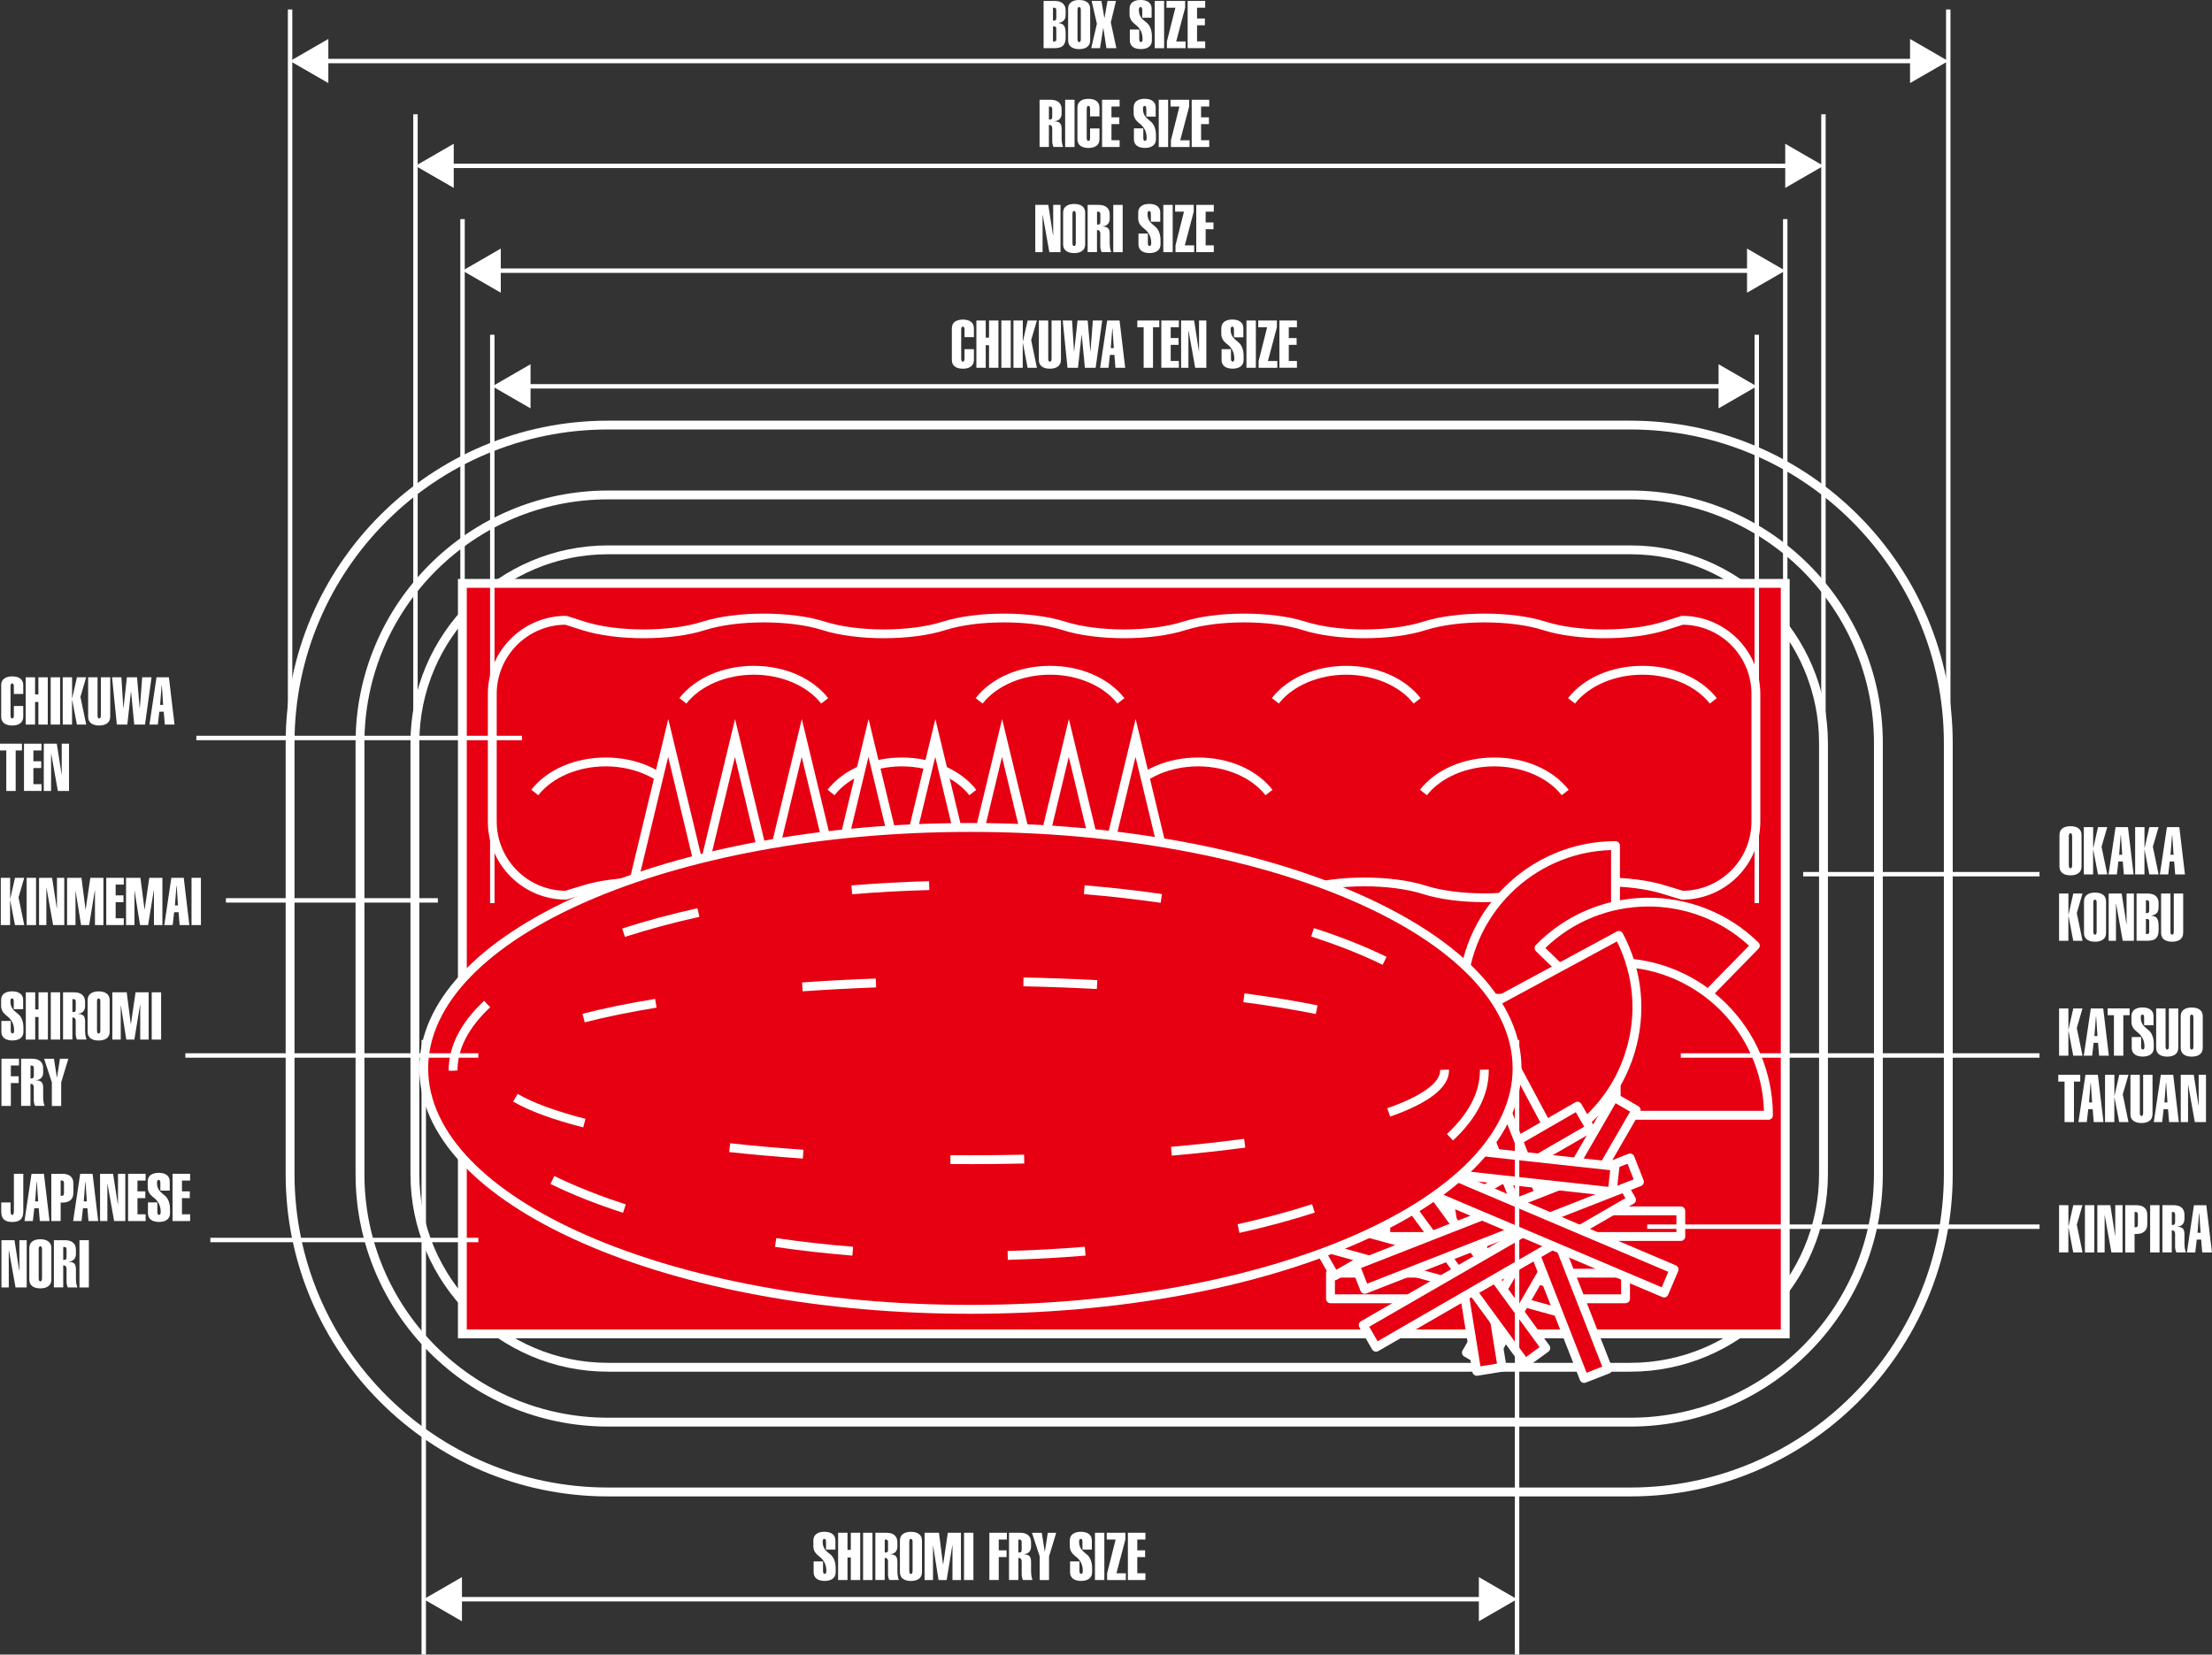 <?xml version="1.0" encoding="UTF-8"?>
<svg xmlns="http://www.w3.org/2000/svg" width="499.61" height="373.81" viewBox="0 0 499.61 373.81">
  <rect x="0" y="0" width="499.61" height="373.81" fill="#333333" stroke="none"/>
  <defs>
    <style>
      .cls-1 {
        fill: #e60012;
      }

      .cls-2 {
        fill: #fff;
      }

      .cls-3 {
        isolation: isolate;
      }

      .cls-4 {
        mix-blend-mode: screen;
      }
    </style>
  </defs>
  <g class="cls-3">
    <g id="_レイヤー_2" data-name="レイヤー 2">
      <g id="_レイヤー_1-2" data-name="レイヤー 1">
        <g class="cls-4">
          <g>
            <path class="cls-2" d="M368.23,309.9h-230.89c-24.61,0-44.63-20.02-44.63-44.63v-97.42c0-24.61,20.02-44.63,44.63-44.63h230.89c24.61,0,44.63,20.02,44.63,44.63v97.42c0,24.61-20.02,44.63-44.63,44.63ZM137.34,125.22c-23.5,0-42.63,19.12-42.63,42.63v97.42c0,23.5,19.12,42.63,42.63,42.63h230.89c23.5,0,42.63-19.12,42.63-42.63v-97.42c0-23.5-19.12-42.63-42.63-42.63h-230.89Z"/>
            <path class="cls-2" d="M368.23,338.08h-230.89c-40.15,0-72.82-32.66-72.82-72.81v-97.42c0-40.15,32.67-72.81,72.82-72.81h230.89c40.15,0,72.82,32.66,72.82,72.81v97.42c0,40.15-32.67,72.81-72.82,72.81ZM137.34,97.03c-39.05,0-70.82,31.77-70.82,70.81v97.42c0,39.05,31.77,70.81,70.82,70.81h230.89c39.05,0,70.82-31.77,70.82-70.81v-97.42c0-39.05-31.77-70.81-70.82-70.81h-230.89Z"/>
            <path class="cls-2" d="M368.23,322.3h-230.89c-31.45,0-57.03-25.58-57.03-57.03v-97.42c0-31.45,25.58-57.03,57.03-57.03h230.89c31.45,0,57.03,25.58,57.03,57.03v97.42c0,31.45-25.58,57.03-57.03,57.03ZM137.34,112.82c-30.34,0-55.03,24.69-55.03,55.03v97.42c0,30.34,24.69,55.03,55.03,55.03h230.89c30.34,0,55.03-24.69,55.03-55.03v-97.42c0-30.34-24.69-55.03-55.03-55.03h-230.89Z"/>
            <g>
              <rect class="cls-1" x="104.43" y="131.8" width="298.79" height="169.56"/>
              <path class="cls-2" d="M404.22,302.36H103.43v-171.56h300.79v171.56ZM105.43,300.36h296.79v-167.56H105.43v167.56Z"/>
            </g>
            <g>
              <path class="cls-1" d="M127.83,202.25c-9.15,0-16.64-7.49-16.64-16.64v-28.83c0-9.15,7.49-16.64,16.64-16.64,1.26.4,2.6.83,3.98,1.27,7.46,2.38,19.67,2.38,27.13,0,7.46-2.38,19.67-2.38,27.13,0,7.46,2.38,19.67,2.38,27.13,0,7.46-2.38,19.67-2.38,27.13,0s19.67,2.38,27.13,0c7.46-2.38,19.67-2.38,27.13,0,7.46,2.38,19.67,2.38,27.13,0,7.46-2.38,19.67-2.38,27.13,0s19.67,2.38,27.13,0c1.39-.44,3.98-1.27,3.98-1.27,9.15,0,16.64,7.49,16.64,16.64v28.83c0,9.15-7.49,16.64-16.64,16.64,0,0-2.6-.77-3.98-1.21-7.46-2.38-19.67-2.38-27.13,0s-19.67,2.38-27.13,0c-7.46-2.38-19.67-2.38-27.13,0-7.46,2.38-19.67,2.38-27.13,0-7.46-2.38-19.67-2.38-27.13,0s-19.67,2.38-27.13,0c-7.46-2.38-19.67-2.38-27.13,0-7.46,2.38-19.67,2.38-27.13,0-7.46-2.38-19.67-2.38-27.13,0-1.39.44-3.98,1.21-3.98,1.21Z"/>
              <path class="cls-2" d="M281.02,203.82c-5.02,0-10.04-.61-13.87-1.83-7.31-2.33-19.21-2.33-26.52,0-7.65,2.44-20.09,2.44-27.74,0-7.31-2.33-19.21-2.33-26.52,0-7.65,2.44-20.09,2.44-27.74,0-7.31-2.33-19.21-2.33-26.52,0-1.39.44-4,1.22-4,1.22-.09.03-.19.04-.28.04-9.72,0-17.64-7.91-17.64-17.64v-28.83c0-9.73,7.91-17.64,17.64-17.64.1,0,.21.02.3.05l3.98,1.27c7.31,2.33,19.21,2.33,26.52,0,7.65-2.44,20.09-2.44,27.74,0,7.31,2.33,19.21,2.33,26.52,0,7.65-2.44,20.09-2.44,27.74,0,7.31,2.33,19.21,2.33,26.52,0,7.65-2.44,20.09-2.44,27.74,0,7.31,2.33,19.21,2.33,26.52,0,7.65-2.44,20.09-2.44,27.74,0,7.31,2.33,19.21,2.33,26.52,0l3.98-1.27c.1-.03.2-.05.3-.05,9.72,0,17.64,7.91,17.64,17.64v28.83c0,9.72-7.91,17.64-17.64,17.64-.1,0-.19-.01-.28-.04,0,0-2.61-.77-4-1.22-7.31-2.33-19.21-2.33-26.52,0-7.65,2.44-20.09,2.44-27.74,0-7.31-2.33-19.21-2.33-26.52,0-3.82,1.22-8.85,1.83-13.87,1.83ZM253.89,198.26c5.02,0,10.04.61,13.87,1.83,7.31,2.33,19.21,2.33,26.52,0,7.65-2.44,20.09-2.44,27.74,0,7.31,2.33,19.21,2.33,26.52,0,7.65-2.44,20.09-2.44,27.74,0,1.19.38,3.27,1,3.82,1.16,8.56-.08,15.49-7.06,15.49-15.64v-28.83c0-8.57-6.93-15.55-15.48-15.64l-3.83,1.22c-7.65,2.44-20.09,2.44-27.74,0-7.31-2.33-19.21-2.33-26.52,0-7.65,2.44-20.09,2.44-27.74,0-7.31-2.33-19.21-2.33-26.52,0-7.64,2.44-20.09,2.44-27.74,0-7.31-2.33-19.21-2.33-26.52,0-7.65,2.44-20.09,2.44-27.74,0-7.31-2.33-19.21-2.33-26.52,0-7.64,2.44-20.09,2.44-27.74,0l-3.83-1.22c-8.55.08-15.48,7.06-15.48,15.64v28.83c0,8.57,6.94,15.56,15.49,15.64.56-.17,2.64-.79,3.82-1.16,7.65-2.44,20.09-2.44,27.74,0,7.31,2.33,19.21,2.33,26.52,0,7.65-2.44,20.09-2.44,27.74,0,7.31,2.33,19.21,2.33,26.52,0,3.82-1.22,8.85-1.83,13.87-1.83Z"/>
            </g>
            <path class="cls-2" d="M185.48,158.96c-3.15-4.03-8.98-6.53-15.23-6.53s-12.07,2.5-15.22,6.52l-1.58-1.23c3.57-4.56,9.85-7.29,16.8-7.29s13.24,2.73,16.8,7.3l-1.58,1.23Z"/>
            <path class="cls-2" d="M252.39,158.96c-3.15-4.03-8.98-6.53-15.23-6.53s-12.08,2.5-15.22,6.52l-1.58-1.23c3.57-4.56,9.85-7.29,16.8-7.29s13.24,2.73,16.8,7.3l-1.58,1.23Z"/>
            <path class="cls-2" d="M319.29,158.96c-3.15-4.03-8.98-6.53-15.23-6.53s-12.08,2.5-15.22,6.52l-1.58-1.23c3.57-4.56,9.85-7.29,16.8-7.29s13.23,2.73,16.8,7.3l-1.58,1.23Z"/>
            <path class="cls-2" d="M386.19,158.96c-3.15-4.03-8.98-6.53-15.23-6.53s-12.08,2.5-15.22,6.52l-1.58-1.23c3.57-4.56,9.85-7.29,16.8-7.29s13.29,2.8,16.8,7.3l-1.58,1.23Z"/>
            <path class="cls-2" d="M152.03,179.67c-3.15-4.03-8.98-6.53-15.23-6.53s-12.08,2.5-15.22,6.52l-1.58-1.23c3.57-4.56,9.85-7.29,16.8-7.29s13.23,2.73,16.8,7.3l-1.58,1.23Z"/>
            <path class="cls-2" d="M218.94,179.67c-3.15-4.03-8.98-6.53-15.23-6.53s-12.08,2.5-15.22,6.52l-1.58-1.23c3.57-4.56,9.85-7.29,16.8-7.29s13.29,2.8,16.8,7.3l-1.58,1.23Z"/>
            <path class="cls-2" d="M285.84,179.67c-3.15-4.03-8.98-6.53-15.23-6.53s-12.08,2.5-15.22,6.52l-1.58-1.23c3.57-4.56,9.85-7.29,16.8-7.29s13.24,2.73,16.8,7.3l-1.58,1.23Z"/>
            <path class="cls-2" d="M352.74,179.67c-3.15-4.03-8.98-6.53-15.23-6.53s-12.07,2.5-15.22,6.52l-1.58-1.23c3.57-4.56,9.85-7.29,16.8-7.29s13.24,2.73,16.8,7.3l-1.58,1.23Z"/>
            <g>
              <polygon class="cls-1" points="264.01 198.06 256.48 166.73 248.94 198.06 241.4 166.73 233.86 198.06 226.32 166.73 218.79 198.06 211.25 166.73 203.71 198.06 196.17 166.73 188.63 198.06 181.1 166.73 173.56 198.06 166.02 166.73 158.48 198.06 150.94 166.73 143.41 198.06 143.41 215.87 264.01 215.87 264.01 198.06"/>
              <path class="cls-2" d="M265.01,216.87h-122.61l.03-19.04,8.51-35.38,7.54,31.33,7.54-31.33,7.54,31.33,7.54-31.33,7.54,31.33,7.54-31.33,7.54,31.33,7.54-31.33,7.54,31.33,7.54-31.33,7.54,31.33,7.54-31.33,7.54,31.33,7.54-31.33,8.54,35.61v18.81ZM144.41,214.87h118.61v-16.69l-6.54-27.18-7.54,31.33-7.54-31.33-7.54,31.33-7.54-31.33-7.54,31.33-7.54-31.33-7.54,31.33-7.54-31.33-7.54,31.33-7.54-31.33-7.54,31.33-7.54-31.33-7.54,31.33-7.54-31.33-6.54,27.18v16.69Z"/>
            </g>
            <g>
              <g>
                <path class="cls-1" d="M330.34,225.58c0-19.08,15.47-34.54,34.54-34.54v34.36l-34.54.18Z"/>
                <path class="cls-2" d="M330.34,226.58c-.26,0-.52-.1-.71-.29-.19-.19-.29-.44-.29-.71,0-19.6,15.95-35.54,35.54-35.54.55,0,1,.45,1,1v34.36c0,.55-.44,1-1,1l-34.54.18h0ZM363.88,192.05c-17.7.52-32.01,14.82-32.53,32.52l32.53-.17v-32.35Z"/>
              </g>
              <g>
                <path class="cls-1" d="M347.61,214.17c13.34-13.64,35.21-13.88,48.85-.54l-24.02,24.57-24.83-24.02Z"/>
                <path class="cls-2" d="M372.44,239.2c-.25,0-.5-.09-.7-.28l-24.83-24.02c-.19-.19-.3-.44-.3-.7s.1-.52.29-.71c13.7-14.01,36.25-14.26,50.27-.56.19.19.3.44.3.7,0,.27-.1.52-.29.71l-24.02,24.57c-.2.2-.46.3-.71.3ZM349.04,214.17l23.38,22.62,22.62-23.13c-13.02-12-33.25-11.78-46,.51Z"/>
              </g>
              <g>
                <path class="cls-1" d="M364.88,217.42c19.08,0,34.54,15.47,34.54,34.54h-34.36s-.18-34.54-.18-34.54Z"/>
                <path class="cls-2" d="M399.43,252.97h-34.36c-.55,0-1-.44-1-.99l-.18-34.54c0-.27.1-.52.29-.71.19-.19.44-.29.71-.29,19.6,0,35.54,15.95,35.54,35.54,0,.55-.45,1-1,1ZM366.06,250.97h32.35c-.52-17.7-14.82-32.01-32.52-32.53l.17,32.53Z"/>
              </g>
              <g>
                <path class="cls-1" d="M365.64,211.32c8.98,16.83,2.62,37.76-14.21,46.74l-16.18-30.31,30.39-16.43Z"/>
                <path class="cls-2" d="M351.43,259.07c-.1,0-.2-.01-.29-.04-.25-.08-.47-.25-.59-.49l-16.18-30.31c-.26-.49-.08-1.09.41-1.35l30.39-16.43c.23-.13.51-.15.76-.08.25.08.47.25.59.49,4.47,8.38,5.41,17.99,2.65,27.08-2.76,9.08-8.89,16.55-17.27,21.02-.15.08-.31.12-.47.12ZM336.6,228.16l15.23,28.54c7.46-4.26,12.92-11.1,15.42-19.35,2.51-8.25,1.78-16.97-2.04-24.66l-28.62,15.47Z"/>
              </g>
            </g>
            <g>
              <g>
                <rect class="cls-1" x="300.51" y="287.64" width="66.64" height="5.79"/>
                <path class="cls-2" d="M367.15,294.43h-66.64c-.55,0-1-.45-1-1v-5.79c0-.55.45-1,1-1h66.64c.55,0,1,.45,1,1v5.79c0,.55-.45,1-1,1ZM301.51,292.43h64.64v-3.79h-64.64v3.79Z"/>
              </g>
              <g>
                <rect class="cls-1" x="295.56" y="266.18" width="66.64" height="5.79" transform="translate(-90.48 200.49) rotate(-30)"/>
                <path class="cls-2" d="M301.47,289.24c-.35,0-.68-.18-.87-.5l-2.89-5.01c-.13-.23-.17-.5-.1-.76s.24-.47.47-.61l57.71-33.32c.48-.28,1.09-.11,1.37.37l2.89,5.01c.13.23.17.5.1.76s-.24.47-.47.61l-57.71,33.32c-.16.09-.33.13-.5.13ZM299.94,283.59l1.89,3.28,55.98-32.32-1.89-3.28-55.98,32.32Z"/>
              </g>
              <g>
                <rect class="cls-1" x="313" y="273.57" width="66.64" height="5.79"/>
                <path class="cls-2" d="M379.63,280.36h-66.64c-.55,0-1-.45-1-1v-5.79c0-.55.45-1,1-1h66.64c.55,0,1,.45,1,1v5.79c0,.55-.45,1-1,1ZM314,278.36h64.64v-3.79h-64.64v3.79Z"/>
              </g>
              <g>
                <rect class="cls-1" x="288.84" y="282.32" width="66.64" height="5.79" transform="translate(87.39 -75.36) rotate(15.41)"/>
                <path class="cls-2" d="M353.51,297.86c-.09,0-.18-.01-.27-.04l-64.24-17.71c-.26-.07-.47-.24-.6-.47-.13-.23-.17-.5-.09-.76l1.54-5.58c.15-.53.7-.84,1.23-.7l64.24,17.71c.26.07.47.24.6.47.13.23.17.5.09.76l-1.54,5.58c-.12.44-.52.73-.96.73ZM290.49,278.45l62.31,17.18,1.01-3.65-62.31-17.18-1.01,3.65Z"/>
              </g>
              <g>
                <rect class="cls-1" x="317.06" y="275.29" width="66.64" height="5.79" transform="translate(-65.73 442.53) rotate(-60)"/>
                <path class="cls-2" d="M336.22,309.49c-.17,0-.35-.05-.5-.13l-5.01-2.89c-.48-.28-.64-.89-.37-1.37l33.32-57.71c.28-.48.89-.64,1.37-.37l5.01,2.89c.23.13.4.35.47.61.07.26.03.53-.1.76l-33.32,57.71c-.13.23-.35.4-.61.47-.08.02-.17.03-.26.03ZM332.58,305.23l3.28,1.89,32.32-55.98-3.28-1.89-32.32,55.98Z"/>
              </g>
              <g>
                <rect class="cls-1" x="315.03" y="276.47" width="66.64" height="5.79" transform="translate(215.17 705.56) rotate(-111.38)"/>
                <path class="cls-2" d="M357.79,312.44c-.14,0-.27-.03-.4-.08-.24-.11-.43-.3-.53-.55l-24.29-62.05c-.2-.51.05-1.09.57-1.3l5.39-2.11c.25-.1.52-.09.76.01.24.11.43.3.53.55l24.29,62.05c.2.51-.05,1.09-.57,1.3l-5.39,2.11c-.12.05-.24.07-.36.07ZM334.8,249.95l23.56,60.19,3.53-1.38-23.56-60.19-3.53,1.38Z"/>
              </g>
              <g>
                <rect class="cls-1" x="297.8" y="273.57" width="66.64" height="5.79" transform="translate(110.72 647.27) rotate(-99.13)"/>
                <path class="cls-2" d="M333.55,310.82c-.48,0-.91-.35-.99-.84l-10.58-65.79c-.09-.55.28-1.06.83-1.15l5.71-.92c.27-.04.53.02.75.18s.36.39.4.65l10.58,65.79c.09.55-.28,1.06-.83,1.15l-5.71.92c-.05,0-.11.01-.16.01ZM324.12,244.86l10.26,63.82,3.74-.6-10.26-63.82-3.74.6Z"/>
              </g>
              <g>
                <rect class="cls-1" x="293.84" y="276.47" width="66.64" height="5.79" transform="translate(294.53 708.32) rotate(-126.14)"/>
                <path class="cls-2" d="M344.47,308.97c-.05,0-.1,0-.15-.01-.26-.04-.5-.18-.65-.4l-39.3-53.81c-.33-.45-.23-1.07.22-1.4l4.67-3.41c.21-.16.48-.22.74-.18.26.04.5.18.65.4l39.3,53.81c.33.45.23,1.07-.22,1.4l-4.67,3.41c-.17.13-.38.19-.59.19ZM306.56,254.38l38.12,52.2,3.06-2.23-38.12-52.2-3.06,2.23Z"/>
              </g>
              <g>
                <rect class="cls-1" x="304.88" y="282.32" width="66.64" height="5.79" transform="translate(-97.3 207.31) rotate(-30)"/>
                <path class="cls-2" d="M310.79,305.38c-.35,0-.68-.18-.87-.5l-2.89-5.01c-.13-.23-.17-.5-.1-.76s.24-.47.47-.61l57.71-33.32c.48-.28,1.09-.11,1.37.37l2.89,5.01c.13.23.17.5.1.76s-.24.47-.47.61l-57.71,33.32c-.16.09-.33.13-.5.13ZM309.26,299.74l1.89,3.28,55.98-32.32-1.89-3.28-55.98,32.32Z"/>
              </g>
              <g>
                <rect class="cls-1" x="304.88" y="273.57" width="66.64" height="5.79" transform="translate(-77.5 142.29) rotate(-21.38)"/>
                <path class="cls-2" d="M308.23,292.3c-.4,0-.78-.24-.93-.64l-2.11-5.39c-.1-.25-.09-.52.02-.77.11-.24.3-.43.55-.53l62.05-24.29c.51-.2,1.09.05,1.3.57l2.11,5.39c.1.25.09.52-.02.77-.11.24-.3.43-.55.53l-62.05,24.29c-.12.05-.24.07-.36.07ZM307.41,286.48l1.38,3.53,60.19-23.56-1.38-3.53-60.19,23.56Z"/>
              </g>
              <g>
                <rect class="cls-1" x="298.04" y="259.85" width="66.64" height="5.79" transform="translate(30.55 -34.48) rotate(6.24)"/>
                <path class="cls-2" d="M364.16,270.25s-.07,0-.11,0l-66.24-7.25c-.55-.06-.95-.55-.89-1.1l.63-5.75c.03-.26.16-.51.37-.67.21-.17.47-.24.73-.21l66.24,7.25c.26.03.51.16.67.37s.24.47.21.73l-.63,5.75c-.06.51-.49.89-.99.89ZM299.02,261.11l64.25,7.03.41-3.76-64.25-7.03-.41,3.76Z"/>
              </g>
              <g>
                <rect class="cls-1" x="313" y="273.57" width="66.64" height="5.79" transform="translate(135.37 -113.24) rotate(22.97)"/>
                <path class="cls-2" d="M375.86,293.13c-.13,0-.26-.03-.39-.08l-61.35-26.01c-.24-.1-.44-.3-.54-.55s-.1-.52,0-.77l2.26-5.33c.22-.51.8-.74,1.31-.53l61.35,26.01c.24.1.44.3.54.55s.1.52,0,.77l-2.26,5.33c-.16.38-.53.61-.92.61ZM315.82,265.6l59.51,25.23,1.48-3.49-59.51-25.23-1.48,3.49Z"/>
              </g>
            </g>
            <g>
              <ellipse class="cls-1" cx="219.18" cy="241.38" rx="123.47" ry="54.43"/>
              <path class="cls-2" d="M219.18,296.82c-33.12,0-64.27-5.69-87.71-16.03-23.71-10.45-36.76-24.45-36.76-39.41s13.06-28.96,36.76-39.41c23.45-10.34,54.6-16.03,87.71-16.03s64.27,5.69,87.71,16.03c23.71,10.45,36.76,24.45,36.76,39.41s-13.06,28.96-36.76,39.41c-23.45,10.34-54.59,16.03-87.71,16.03ZM219.18,187.95c-67.53,0-122.47,23.97-122.47,53.43s54.94,53.43,122.47,53.43,122.47-23.97,122.47-53.43-54.94-53.43-122.47-53.43Z"/>
            </g>
            <path class="cls-2" d="M227.63,284.63l-.05-2c5.86-.16,11.73-.48,17.44-.95l.17,1.99c-5.74.48-11.65.8-17.55.96ZM192.51,283.68c-5.94-.49-11.82-1.16-17.47-1.98l.29-1.98c5.61.82,11.45,1.48,17.35,1.96l-.16,1.99ZM279.95,278.54l-.43-1.95c5.96-1.32,11.62-2.84,16.82-4.53l.62,1.9c-5.27,1.7-10.99,3.24-17.01,4.58ZM140.73,274c-6.07-1.96-11.58-4.15-16.4-6.52l.88-1.79c4.73,2.32,10.16,4.48,16.13,6.41l-.62,1.9ZM328.17,257.66l-1.36-1.46c4.94-4.61,7.45-9.44,7.45-14.34v-.18s2-.03,2-.03v.21c0,5.49-2.72,10.8-8.08,15.81ZM101.91,241.92l-.58-.04c0-5.49,2.7-10.79,8.01-15.77l1.37,1.46c-4.9,4.59-7.38,9.39-7.38,14.28l-1.42.07ZM312.29,217.98c-4.73-2.32-10.17-4.47-16.14-6.4l.61-1.9c6.07,1.95,11.59,4.14,16.41,6.5l-.88,1.8ZM141.15,211.68l-.62-1.9c5.26-1.71,10.99-3.25,17-4.59l.43,1.95c-5.96,1.32-11.62,2.85-16.82,4.53ZM262.16,203.97c-5.61-.81-11.45-1.47-17.35-1.96l.16-1.99c5.94.49,11.82,1.15,17.47,1.97l-.29,1.98ZM192.47,202.03l-.17-1.99c5.74-.48,11.65-.8,17.55-.96l.05,2c-5.87.16-11.73.48-17.44.96Z"/>
            <path class="cls-2" d="M218.79,263c-1.38,0-2.76,0-4.13-.01v-2c5.53.04,11.16,0,16.64-.12l.04,2c-4.13.09-8.36.14-12.55.14ZM181.33,261.75c-5.74-.4-11.33-.89-16.63-1.47l.22-1.99c5.27.58,10.84,1.07,16.55,1.47l-.14,2ZM264.67,261.09l-.18-1.99c5.76-.51,11.32-1.12,16.51-1.81l.27,1.98c-5.22.7-10.81,1.31-16.6,1.82ZM131.74,254.71c-6.92-1.77-12.25-3.74-15.84-5.84l1.01-1.73c3.43,2.01,8.59,3.9,15.32,5.63l-.5,1.94ZM313.99,252.28l-.66-1.89c7.71-2.7,11.95-5.74,11.95-8.54v-.12s2-.08,2-.08v.19c0,3.82-4.47,7.33-13.28,10.43ZM132.07,230.98l-.5-1.94c4.77-1.23,10.29-2.36,16.4-3.36l.32,1.97c-6.05.99-11.51,2.11-16.22,3.32ZM297.19,229.09c-4.95-.99-10.45-1.9-16.37-2.68l.26-1.98c5.96.79,11.51,1.7,16.5,2.71l-.39,1.96ZM181.29,223.96l-.14-2c5.4-.38,11.01-.68,16.66-.88l.07,2c-5.63.21-11.22.51-16.6.88ZM247.74,223.44c-5.41-.28-11-.49-16.61-.61l.04-2c5.63.12,11.24.33,16.67.61l-.11,2Z"/>
          </g>
          <g>
            <rect class="cls-2" x="65.02" y="2.14" width="1" height="169.08"/>
            <rect class="cls-2" x="439.54" y="2.14" width="1" height="169.08"/>
            <g>
              <rect class="cls-2" x="72.7" y="13.29" width="360.17" height="1"/>
              <polygon class="cls-2" points="74.16 18.77 65.52 13.79 74.16 8.8 74.16 18.77"/>
              <polygon class="cls-2" points="431.41 18.77 440.04 13.79 431.41 8.8 431.41 18.77"/>
            </g>
            <rect class="cls-2" x="93.34" y="25.82" width="1" height="201.09"/>
            <rect class="cls-2" x="411.35" y="25.82" width="1" height="201.09"/>
            <g>
              <rect class="cls-2" x="101.02" y="36.97" width="303.66" height="1"/>
              <polygon class="cls-2" points="102.48 42.45 93.84 37.47 102.48 32.48 102.48 42.45"/>
              <polygon class="cls-2" points="403.22 42.45 411.85 37.47 403.22 32.48 403.22 42.45"/>
            </g>
            <rect class="cls-2" x="103.97" y="49.5" width="1" height="162.08"/>
            <rect class="cls-2" x="402.72" y="49.5" width="1" height="196.93"/>
            <g>
              <rect class="cls-2" x="111.65" y="60.65" width="284.39" height="1"/>
              <polygon class="cls-2" points="113.11 66.13 104.47 61.15 113.11 56.16 113.11 66.13"/>
              <polygon class="cls-2" points="394.59 66.13 403.22 61.15 394.59 56.16 394.59 66.13"/>
            </g>
            <rect class="cls-2" x="95.21" y="234.96" width="1" height="138.86"/>
            <rect class="cls-2" x="342.15" y="234.96" width="1" height="138.86"/>
            <g>
              <rect class="cls-2" x="102.88" y="360.8" width="232.6" height="1"/>
              <polygon class="cls-2" points="104.34 366.29 95.7 361.3 104.34 356.31 104.34 366.29"/>
              <polygon class="cls-2" points="334.02 366.29 342.65 361.3 334.02 356.31 334.02 366.29"/>
            </g>
            <g>
              <path class="cls-2" d="M235.71.21h2.49c1.46,0,2.49.65,2.49,2.16v.81c0,1.14-.33,1.75-1.59,2.01v.04c1.14.1,1.59.66,1.59,2.32v.93c0,1.75-.79,2.4-2.49,2.4h-2.49V.21ZM238.58,2.42c0-.5-.13-.68-.49-.68h-.26v2.91h.26c.36,0,.49-.18.49-.68v-1.56ZM237.83,9.36h.26c.36,0,.49-.1.49-.51v-2.37c0-.4-.13-.51-.49-.51h-.26v3.39Z"/>
              <path class="cls-2" d="M241.25,1.95c0-1.33,1.05-1.95,2.49-1.95s2.49.61,2.49,1.95v7.2c0,1.33-1.05,1.95-2.49,1.95s-2.49-.61-2.49-1.95V1.95ZM244.12,2.29c0-.46-.12-.7-.38-.7s-.37.24-.37.7v6.51c0,.47.12.71.37.71s.38-.24.38-.71V2.29Z"/>
              <path class="cls-2" d="M248.77.21l.67,3.85h.03l.67-3.85h1.92l-1.17,4.86,1.26,5.82h-2.25l-.69-4.56h-.03l-.73,4.56h-1.98l1.28-5.52-1.19-5.16h2.21Z"/>
              <path class="cls-2" d="M257.99,4.02v-1.73c0-.46-.12-.7-.38-.7s-.38.24-.38.7c.01,1.71,1.11,2.23,1.92,2.98.55.53,1.02,1.5,1.02,2.94v.93c0,1.33-1.05,1.95-2.49,1.95s-2.49-.61-2.49-1.95v-2.46h2.12v2.11c0,.47.12.71.38.71s.38-.24.38-.71c-.02-1.98-1.1-2.85-1.92-3.48-.56-.48-1.02-1.14-1.02-2.04v-1.33c0-1.33,1.05-1.95,2.49-1.95s2.49.61,2.49,1.95v2.07h-2.11Z"/>
              <path class="cls-2" d="M260.81,10.89V.21h2.12v10.68h-2.12Z"/>
              <path class="cls-2" d="M267.77,10.89h-4.21v-1.53l1.92-7.62h-2.01V.21h4.21v1.53l-2.02,7.62h2.12v1.53Z"/>
              <path class="cls-2" d="M268.25,10.89V.21h3.96v1.53h-1.84v2.44h1.77v1.53h-1.77v3.64h1.84v1.53h-3.96Z"/>
            </g>
            <g>
              <path class="cls-2" d="M234.8,33.22v-10.68h2.49c1.46,0,2.49.65,2.49,2.16v.94c0,.92-.48,1.68-1.63,1.74v.03c1.3.07,1.63.54,1.63,1.8v2.11c0,.58.09,1.06.15,1.33.04.14.15.49.17.55h-2.15c-.19-.38-.29-.84-.29-1.38v-2.43c0-.55.02-.76-.22-1-.1-.12-.29-.18-.53-.18v4.99h-2.11ZM236.91,27h.26c.36,0,.49-.18.49-.67v-1.57c0-.5-.13-.68-.49-.68h-.26v2.92Z"/>
              <path class="cls-2" d="M240.58,33.22v-10.68h2.12v10.68h-2.12Z"/>
              <path class="cls-2" d="M248.33,29.02v2.46c0,1.33-1.05,1.95-2.49,1.95s-2.49-.61-2.49-1.95v-7.2c0-1.33,1.05-1.95,2.49-1.95s2.49.61,2.49,1.95v2.02h-2.12v-1.68c0-.46-.12-.7-.38-.7s-.38.24-.38.7v6.51c0,.47.12.71.38.71s.38-.24.38-.71v-2.11h2.12Z"/>
              <path class="cls-2" d="M248.92,33.22v-10.68h3.96v1.53h-1.84v2.44h1.77v1.53h-1.77v3.64h1.84v1.53h-3.96Z"/>
              <path class="cls-2" d="M258.91,26.35v-1.73c0-.46-.12-.7-.38-.7s-.38.24-.38.7c.01,1.71,1.11,2.23,1.92,2.98.55.53,1.02,1.5,1.02,2.94v.93c0,1.33-1.05,1.95-2.49,1.95s-2.49-.61-2.49-1.95v-2.46h2.12v2.11c0,.47.12.71.38.71s.38-.24.38-.71c-.02-1.98-1.1-2.85-1.92-3.48-.56-.48-1.02-1.14-1.02-2.04v-1.33c0-1.33,1.05-1.95,2.49-1.95s2.49.61,2.49,1.95v2.07h-2.11Z"/>
              <path class="cls-2" d="M261.72,33.22v-10.68h2.12v10.68h-2.12Z"/>
              <path class="cls-2" d="M268.68,33.22h-4.21v-1.53l1.92-7.62h-2.01v-1.53h4.21v1.53l-2.02,7.62h2.12v1.53Z"/>
              <path class="cls-2" d="M269.16,33.22v-10.68h3.96v1.53h-1.84v2.44h1.77v1.53h-1.77v3.64h1.84v1.53h-3.96Z"/>
            </g>
            <g>
              <path class="cls-2" d="M233.83,56.97v-10.68h2.94l1.08,6.93h.03v-6.93h1.65v10.68h-2.52l-1.5-8.4-.03.03v8.37h-1.65Z"/>
              <path class="cls-2" d="M240.12,48.03c0-1.33,1.05-1.95,2.49-1.95s2.49.61,2.49,1.95v7.2c0,1.33-1.05,1.95-2.49,1.95s-2.49-.61-2.49-1.95v-7.2ZM242.98,48.37c0-.46-.12-.7-.38-.7s-.37.24-.37.7v6.51c0,.47.12.71.37.71s.38-.24.38-.71v-6.51Z"/>
              <path class="cls-2" d="M245.66,56.97v-10.68h2.49c1.46,0,2.49.65,2.49,2.16v.94c0,.92-.48,1.68-1.63,1.74v.03c1.3.07,1.63.54,1.63,1.8v2.11c0,.58.09,1.06.15,1.33.04.14.15.49.17.55h-2.15c-.19-.38-.29-.84-.29-1.38v-2.43c0-.55.02-.76-.22-1-.1-.12-.29-.18-.53-.18v4.99h-2.11ZM247.78,50.74h.26c.36,0,.49-.18.49-.67v-1.57c0-.5-.13-.68-.49-.68h-.26v2.92Z"/>
              <path class="cls-2" d="M251.45,56.97v-10.68h2.12v10.68h-2.12Z"/>
              <path class="cls-2" d="M259.94,50.1v-1.73c0-.46-.12-.7-.38-.7s-.38.24-.38.7c.01,1.71,1.11,2.23,1.92,2.98.55.53,1.02,1.5,1.02,2.94v.93c0,1.33-1.05,1.95-2.49,1.95s-2.49-.61-2.49-1.95v-2.46h2.12v2.11c0,.47.12.71.38.71s.38-.24.38-.71c-.02-1.98-1.1-2.85-1.92-3.48-.56-.48-1.02-1.14-1.02-2.04v-1.33c0-1.33,1.05-1.95,2.49-1.95s2.49.61,2.49,1.95v2.07h-2.11Z"/>
              <path class="cls-2" d="M262.75,56.97v-10.68h2.12v10.68h-2.12Z"/>
              <path class="cls-2" d="M269.71,56.97h-4.21v-1.53l1.92-7.62h-2.01v-1.53h4.21v1.53l-2.02,7.62h2.12v1.53Z"/>
              <path class="cls-2" d="M270.19,56.97v-10.68h3.96v1.53h-1.84v2.44h1.77v1.53h-1.77v3.64h1.84v1.53h-3.96Z"/>
            </g>
            <rect class="cls-2" x="110.69" y="75.63" width="1" height="128.41"/>
            <g>
              <rect class="cls-2" x="118.37" y="86.78" width="271.25" height="1"/>
              <polygon class="cls-2" points="119.83 92.26 111.19 87.28 119.83 82.29 119.83 92.26"/>
              <polygon class="cls-2" points="388.16 92.26 396.79 87.28 388.16 82.29 388.16 92.26"/>
            </g>
            <g>
              <path class="cls-2" d="M219.97,78.89v2.46c0,1.33-1.05,1.95-2.49,1.95s-2.49-.61-2.49-1.95v-7.2c0-1.33,1.05-1.95,2.49-1.95s2.49.61,2.49,1.95v2.02h-2.12v-1.68c0-.46-.12-.7-.38-.7s-.37.24-.37.7v6.51c0,.47.12.71.37.71s.38-.24.38-.71v-2.11h2.12Z"/>
              <path class="cls-2" d="M220.53,83.09v-10.68h2.11v3.87h.75v-3.87h2.12v10.68h-2.12v-5.1h-.75v5.1h-2.11Z"/>
              <path class="cls-2" d="M226.17,83.09v-10.68h2.12v10.68h-2.12Z"/>
              <path class="cls-2" d="M228.9,83.09v-10.68h2.11v4.72h.03l1.07-4.72h2.08l-1.29,4.43,1.3,6.25h-2.1l-1.07-5.59h-.03v5.59h-2.11Z"/>
              <path class="cls-2" d="M239.62,81.35c0,1.33-1.05,1.95-2.49,1.95s-2.49-.61-2.49-1.95v-8.94h2.12v8.59c0,.47.12.71.37.71s.38-.24.38-.71v-8.59h2.12v8.94Z"/>
              <path class="cls-2" d="M245.67,72.41l.6,7h.03l.54-7h2.11l-1.48,10.68h-2.43l-.72-7.45h-.03l-.81,7.45h-2.37l-1.08-10.68h2.11l.44,7h.03l.77-7h2.29Z"/>
              <path class="cls-2" d="M250.07,72.41h2.8l1.27,10.68h-2.2l-.24-2.91h-1l-.33,2.91h-1.89l1.59-10.68ZM251.57,78.65l-.29-4.38h-.06l-.34,4.38h.69Z"/>
              <path class="cls-2" d="M260.42,83.09h-2.11v-9.15h-1.43v-1.53h4.96v1.53h-1.42v9.15Z"/>
              <path class="cls-2" d="M262.3,83.09v-10.68h3.96v1.53h-1.84v2.44h1.77v1.53h-1.77v3.64h1.84v1.53h-3.96Z"/>
              <path class="cls-2" d="M266.77,83.09v-10.68h2.94l1.08,6.93h.03v-6.93h1.65v10.68h-2.52l-1.5-8.4-.03.03v8.37h-1.65Z"/>
              <path class="cls-2" d="M278.71,76.22v-1.73c0-.46-.12-.7-.38-.7s-.38.24-.38.7c.01,1.71,1.11,2.23,1.92,2.98.55.53,1.02,1.5,1.02,2.94v.93c0,1.33-1.05,1.95-2.49,1.95s-2.49-.61-2.49-1.95v-2.46h2.12v2.11c0,.47.12.71.38.71s.38-.24.38-.71c-.02-1.98-1.1-2.85-1.92-3.48-.56-.48-1.02-1.14-1.02-2.04v-1.33c0-1.33,1.05-1.95,2.49-1.95s2.49.61,2.49,1.95v2.07h-2.11Z"/>
              <path class="cls-2" d="M281.53,83.09v-10.68h2.12v10.68h-2.12Z"/>
              <path class="cls-2" d="M288.49,83.09h-4.21v-1.53l1.92-7.62h-2.01v-1.53h4.21v1.53l-2.02,7.62h2.12v1.53Z"/>
              <path class="cls-2" d="M288.97,83.09v-10.68h3.96v1.53h-1.84v2.44h1.77v1.53h-1.77v3.64h1.84v1.53h-3.96Z"/>
            </g>
            <g>
              <path class="cls-2" d="M186.57,350.1v-1.73c0-.46-.12-.71-.38-.71s-.38.24-.38.71c.01,1.71,1.11,2.23,1.92,2.98.55.52,1.02,1.5,1.02,2.94v.93c0,1.33-1.05,1.95-2.49,1.95s-2.49-.61-2.49-1.95v-2.46h2.12v2.11c0,.46.12.71.38.71s.38-.24.38-.71c-.02-1.98-1.1-2.85-1.92-3.48-.56-.48-1.02-1.14-1.02-2.04v-1.33c0-1.33,1.05-1.95,2.49-1.95s2.49.62,2.49,1.95v2.07h-2.11Z"/>
              <path class="cls-2" d="M189.3,356.97v-10.68h2.12v3.87h.75v-3.87h2.12v10.68h-2.12v-5.1h-.75v5.1h-2.12Z"/>
              <path class="cls-2" d="M194.94,356.97v-10.68h2.12v10.68h-2.12Z"/>
              <path class="cls-2" d="M197.71,356.97v-10.68h2.49c1.46,0,2.49.65,2.49,2.16v.94c0,.92-.48,1.68-1.63,1.74v.03c1.3.07,1.63.54,1.63,1.8v2.11c0,.58.09,1.06.15,1.33.04.14.15.5.17.56h-2.15c-.19-.38-.29-.84-.29-1.38v-2.43c0-.55.02-.76-.22-1-.1-.12-.29-.18-.53-.18v4.99h-2.11ZM199.83,350.75h.26c.36,0,.49-.18.49-.68v-1.57c0-.5-.13-.67-.49-.67h-.26v2.92Z"/>
              <path class="cls-2" d="M203.26,348.03c0-1.33,1.05-1.95,2.49-1.95s2.49.62,2.49,1.95v7.2c0,1.33-1.05,1.95-2.49,1.95s-2.49-.61-2.49-1.95v-7.2ZM206.12,348.38c0-.46-.12-.71-.38-.71s-.37.24-.37.71v6.51c0,.46.12.71.37.71s.38-.24.38-.71v-6.51Z"/>
              <path class="cls-2" d="M208.83,356.97v-10.68h3.25l.92,7.17h.03l1.05-7.17h2.96v10.68h-1.91v-7.83l-.03-.03-1.29,7.86h-1.82l-1.23-7.71h-.03v7.71h-1.91Z"/>
              <path class="cls-2" d="M217.74,356.97v-10.68h2.12v10.68h-2.12Z"/>
              <path class="cls-2" d="M223.46,356.97v-10.68h3.96v1.53h-1.84v2.44h1.77v1.53h-1.77v5.17h-2.12Z"/>
              <path class="cls-2" d="M227.9,356.97v-10.68h2.49c1.46,0,2.49.65,2.49,2.16v.94c0,.92-.48,1.68-1.63,1.74v.03c1.3.07,1.63.54,1.63,1.8v2.11c0,.58.09,1.06.15,1.33.04.14.15.5.17.56h-2.15c-.19-.38-.29-.84-.29-1.38v-2.43c0-.55.02-.76-.22-1-.1-.12-.29-.18-.53-.18v4.99h-2.11ZM230.01,350.75h.26c.36,0,.49-.18.49-.68v-1.57c0-.5-.13-.67-.49-.67h-.26v2.92Z"/>
              <path class="cls-2" d="M234.83,351.62l-1.75-5.32h2.22l.67,4.25h.03l.66-4.25h1.9l-1.62,5.32v5.35h-2.11v-5.35Z"/>
              <path class="cls-2" d="M244.49,350.1v-1.73c0-.46-.12-.71-.38-.71s-.38.24-.38.71c.01,1.71,1.11,2.23,1.92,2.98.55.52,1.02,1.5,1.02,2.94v.93c0,1.33-1.05,1.95-2.49,1.95s-2.49-.61-2.49-1.95v-2.46h2.12v2.11c0,.46.12.71.38.71s.38-.24.38-.71c-.02-1.98-1.1-2.85-1.92-3.48-.56-.48-1.02-1.14-1.02-2.04v-1.33c0-1.33,1.05-1.95,2.49-1.95s2.49.62,2.49,1.95v2.07h-2.11Z"/>
              <path class="cls-2" d="M247.31,356.97v-10.68h2.12v10.68h-2.12Z"/>
              <path class="cls-2" d="M254.27,356.97h-4.21v-1.53l1.92-7.62h-2.01v-1.53h4.21v1.53l-2.02,7.62h2.12v1.53Z"/>
              <path class="cls-2" d="M254.75,356.97v-10.68h3.96v1.53h-1.84v2.44h1.77v1.53h-1.77v3.65h1.84v1.53h-3.96Z"/>
            </g>
            <rect class="cls-2" x="379.63" y="237.96" width="81.02" height="1"/>
            <g>
              <path class="cls-2" d="M465.07,238.51v-10.68h2.11v4.72h.03l1.07-4.72h2.08l-1.29,4.43,1.3,6.25h-2.1l-1.07-5.59h-.03v5.59h-2.11Z"/>
              <path class="cls-2" d="M472.24,227.83h2.8l1.27,10.68h-2.2l-.24-2.91h-1l-.33,2.91h-1.89l1.59-10.68ZM473.74,234.07l-.29-4.38h-.06l-.34,4.38h.69Z"/>
              <path class="cls-2" d="M479.58,238.51h-2.12v-9.15h-1.42v-1.53h4.96v1.53h-1.42v9.15Z"/>
              <path class="cls-2" d="M484.28,231.64v-1.73c0-.46-.12-.7-.38-.7s-.38.24-.38.7c.01,1.71,1.11,2.23,1.92,2.98.55.53,1.02,1.5,1.02,2.94v.93c0,1.33-1.05,1.95-2.49,1.95s-2.49-.61-2.49-1.95v-2.46h2.12v2.11c0,.47.12.71.38.71s.38-.24.38-.71c-.02-1.98-1.1-2.85-1.92-3.48-.56-.48-1.02-1.14-1.02-2.04v-1.33c0-1.33,1.05-1.95,2.49-1.95s2.49.61,2.49,1.95v2.07h-2.11Z"/>
              <path class="cls-2" d="M491.98,236.77c0,1.33-1.05,1.95-2.49,1.95s-2.49-.61-2.49-1.95v-8.94h2.12v8.59c0,.47.12.71.37.71s.38-.24.38-.71v-8.59h2.12v8.94Z"/>
              <path class="cls-2" d="M492.54,229.57c0-1.33,1.05-1.95,2.49-1.95s2.49.61,2.49,1.95v7.2c0,1.33-1.05,1.95-2.49,1.95s-2.49-.61-2.49-1.95v-7.2ZM495.41,229.92c0-.46-.12-.7-.38-.7s-.38.24-.38.7v6.51c0,.47.12.71.38.71s.38-.24.38-.71v-6.51Z"/>
              <path class="cls-2" d="M468.43,253.51h-2.12v-9.15h-1.42v-1.53h4.96v1.53h-1.42v9.15Z"/>
              <path class="cls-2" d="M471.03,242.83h2.8l1.27,10.68h-2.2l-.24-2.91h-1l-.33,2.91h-1.89l1.59-10.68ZM472.53,249.07l-.29-4.38h-.06l-.34,4.38h.69Z"/>
              <path class="cls-2" d="M475.45,253.51v-10.68h2.11v4.72h.03l1.07-4.72h2.08l-1.29,4.43,1.3,6.25h-2.1l-1.07-5.59h-.03v5.59h-2.11Z"/>
              <path class="cls-2" d="M486.17,251.77c0,1.33-1.05,1.95-2.49,1.95s-2.49-.61-2.49-1.95v-8.94h2.12v8.59c0,.47.12.71.37.71s.38-.24.38-.71v-8.59h2.12v8.94Z"/>
              <path class="cls-2" d="M488.05,242.83h2.8l1.27,10.68h-2.2l-.24-2.91h-1l-.33,2.91h-1.89l1.59-10.68ZM489.55,249.07l-.29-4.38h-.06l-.34,4.38h.69Z"/>
              <path class="cls-2" d="M492.55,253.51v-10.68h2.94l1.08,6.93h.03v-6.93h1.65v10.68h-2.52l-1.5-8.4-.03.03v8.37h-1.65Z"/>
            </g>
            <rect class="cls-2" x="407.27" y="197" width="53.38" height="1"/>
            <g>
              <path class="cls-2" d="M465.16,188.61c0-1.33,1.05-1.95,2.49-1.95s2.49.61,2.49,1.95v7.2c0,1.33-1.05,1.95-2.49,1.95s-2.49-.61-2.49-1.95v-7.2ZM468.02,188.95c0-.46-.12-.7-.38-.7s-.37.24-.37.7v6.51c0,.47.12.71.37.71s.38-.24.38-.71v-6.51Z"/>
              <path class="cls-2" d="M470.66,197.55v-10.68h2.11v4.72h.03l1.07-4.72h2.08l-1.29,4.43,1.3,6.25h-2.1l-1.07-5.59h-.03v5.59h-2.11Z"/>
              <path class="cls-2" d="M477.83,186.87h2.8l1.27,10.68h-2.2l-.24-2.91h-1l-.33,2.91h-1.89l1.59-10.68ZM479.33,193.11l-.29-4.38h-.06l-.34,4.38h.69Z"/>
              <path class="cls-2" d="M482.25,197.55v-10.68h2.11v4.72h.03l1.07-4.72h2.08l-1.29,4.43,1.3,6.25h-2.1l-1.07-5.59h-.03v5.59h-2.11Z"/>
              <path class="cls-2" d="M489.43,186.87h2.8l1.27,10.68h-2.2l-.24-2.91h-1l-.33,2.91h-1.89l1.59-10.68ZM490.93,193.11l-.29-4.38h-.06l-.34,4.38h.69Z"/>
              <path class="cls-2" d="M465.07,212.55v-10.68h2.11v4.72h.03l1.07-4.72h2.08l-1.29,4.43,1.3,6.25h-2.1l-1.07-5.59h-.03v5.59h-2.11Z"/>
              <path class="cls-2" d="M470.7,203.61c0-1.33,1.05-1.95,2.49-1.95s2.49.61,2.49,1.95v7.2c0,1.33-1.05,1.95-2.49,1.95s-2.49-.61-2.49-1.95v-7.2ZM473.56,203.95c0-.46-.12-.7-.38-.7s-.38.24-.38.7v6.51c0,.47.12.71.38.71s.38-.24.38-.71v-6.51Z"/>
              <path class="cls-2" d="M476.27,212.55v-10.68h2.94l1.08,6.93h.03v-6.93h1.65v10.68h-2.52l-1.5-8.4-.03.03v8.37h-1.65Z"/>
              <path class="cls-2" d="M482.57,201.87h2.49c1.46,0,2.49.65,2.49,2.16v.81c0,1.14-.33,1.75-1.59,2.01v.04c1.14.1,1.59.66,1.59,2.32v.93c0,1.75-.79,2.4-2.49,2.4h-2.49v-10.68ZM485.43,204.07c0-.5-.13-.68-.49-.68h-.26v2.91h.26c.36,0,.49-.18.49-.68v-1.56ZM484.68,211.02h.26c.36,0,.49-.1.49-.51v-2.37c0-.4-.13-.51-.49-.51h-.26v3.39Z"/>
              <path class="cls-2" d="M493.09,210.81c0,1.33-1.05,1.95-2.49,1.95s-2.49-.61-2.49-1.95v-8.94h2.12v8.59c0,.47.12.71.37.71s.38-.24.38-.71v-8.59h2.12v8.94Z"/>
            </g>
            <rect class="cls-2" x="372.04" y="276.64" width="88.62" height="1"/>
            <g>
              <path class="cls-2" d="M465.07,282.96v-10.68h2.11v4.73h.03l1.07-4.73h2.08l-1.29,4.42,1.3,6.25h-2.1l-1.07-5.59h-.03v5.59h-2.11Z"/>
              <path class="cls-2" d="M470.91,282.96v-10.68h2.12v10.68h-2.12Z"/>
              <path class="cls-2" d="M473.71,282.96v-10.68h2.94l1.08,6.93h.03v-6.93h1.65v10.68h-2.52l-1.5-8.4-.03.03v8.37h-1.65Z"/>
              <path class="cls-2" d="M480.01,282.96v-10.68h2.49c1.46,0,2.49.65,2.49,2.16v2.19c0,1.51-1.04,2.16-2.49,2.16h-.38v4.17h-2.11ZM482.12,277.27h.26c.36,0,.49-.18.49-.67v-2.1c0-.5-.13-.67-.49-.67h-.26v3.45Z"/>
              <path class="cls-2" d="M485.64,282.96v-10.68h2.12v10.68h-2.12Z"/>
              <path class="cls-2" d="M488.41,282.96v-10.68h2.49c1.46,0,2.49.65,2.49,2.16v.94c0,.92-.48,1.68-1.63,1.74v.03c1.3.07,1.63.54,1.63,1.8v2.11c0,.58.09,1.06.15,1.33.04.14.15.5.17.56h-2.15c-.19-.38-.29-.84-.29-1.38v-2.43c0-.55.02-.76-.22-1-.1-.12-.29-.18-.53-.18v4.99h-2.11ZM490.53,276.74h.26c.36,0,.49-.18.49-.68v-1.57c0-.5-.13-.67-.49-.67h-.26v2.92Z"/>
              <path class="cls-2" d="M495.53,272.29h2.8l1.27,10.68h-2.2l-.24-2.91h-1l-.33,2.91h-1.89l1.59-10.68ZM497.03,278.52l-.29-4.38h-.06l-.34,4.38h.69Z"/>
            </g>
            <rect class="cls-2" x="41.87" y="237.96" width="66.17" height="1"/>
            <g>
              <path class="cls-2" d="M3.11,228v-1.73c0-.46-.12-.7-.38-.7s-.38.24-.38.7c.01,1.71,1.11,2.23,1.92,2.98.55.53,1.02,1.5,1.02,2.94v.93c0,1.33-1.05,1.95-2.49,1.95s-2.49-.61-2.49-1.95v-2.46h2.12v2.11c0,.47.12.71.38.71s.38-.24.38-.71c-.02-1.98-1.1-2.85-1.92-3.48-.56-.48-1.02-1.14-1.02-2.04v-1.33c0-1.33,1.05-1.95,2.49-1.95s2.49.61,2.49,1.95v2.07h-2.11Z"/>
              <path class="cls-2" d="M5.83,234.87v-10.68h2.12v3.87h.75v-3.87h2.12v10.68h-2.12v-5.1h-.75v5.1h-2.12Z"/>
              <path class="cls-2" d="M11.47,234.87v-10.68h2.12v10.68h-2.12Z"/>
              <path class="cls-2" d="M14.24,234.87v-10.68h2.49c1.46,0,2.49.65,2.49,2.16v.94c0,.92-.48,1.68-1.63,1.74v.03c1.3.07,1.63.54,1.63,1.8v2.11c0,.58.09,1.06.15,1.33.04.14.15.49.17.55h-2.15c-.19-.38-.29-.84-.29-1.38v-2.43c0-.55.02-.76-.22-1-.1-.12-.29-.18-.53-.18v4.99h-2.11ZM16.36,228.65h.26c.36,0,.49-.18.49-.67v-1.57c0-.5-.13-.68-.49-.68h-.26v2.92Z"/>
              <path class="cls-2" d="M19.79,225.93c0-1.33,1.05-1.95,2.49-1.95s2.49.61,2.49,1.95v7.2c0,1.33-1.05,1.95-2.49,1.95s-2.49-.61-2.49-1.95v-7.2ZM22.66,226.28c0-.46-.12-.7-.38-.7s-.37.24-.37.7v6.51c0,.47.12.71.37.71s.38-.24.38-.71v-6.51Z"/>
              <path class="cls-2" d="M25.37,234.87v-10.68h3.25l.92,7.17h.03l1.05-7.17h2.96v10.68h-1.91v-7.83l-.03-.03-1.29,7.86h-1.82l-1.23-7.71h-.03v7.71h-1.91Z"/>
              <path class="cls-2" d="M34.27,234.87v-10.68h2.12v10.68h-2.12Z"/>
              <path class="cls-2" d="M.33,249.87v-10.68h3.96v1.53h-1.84v2.44h1.77v1.53h-1.77v5.17H.33Z"/>
              <path class="cls-2" d="M4.77,249.87v-10.68h2.49c1.46,0,2.49.65,2.49,2.16v.94c0,.92-.48,1.68-1.63,1.74v.03c1.3.07,1.63.54,1.63,1.8v2.11c0,.58.09,1.06.15,1.33.04.14.15.49.17.55h-2.15c-.19-.38-.29-.84-.29-1.38v-2.43c0-.55.02-.76-.22-1-.1-.12-.29-.18-.53-.18v4.99h-2.11ZM6.89,243.65h.26c.36,0,.49-.18.49-.67v-1.57c0-.5-.13-.68-.49-.68h-.26v2.92Z"/>
              <path class="cls-2" d="M11.71,244.52l-1.75-5.32h2.22l.67,4.24h.03l.66-4.24h1.9l-1.62,5.32v5.35h-2.11v-5.35Z"/>
            </g>
            <rect class="cls-2" x="44.35" y="166.23" width="73.56" height="1"/>
            <g>
              <path class="cls-2" d="M5.25,159.5v2.46c0,1.33-1.05,1.95-2.49,1.95s-2.49-.61-2.49-1.95v-7.2c0-1.33,1.05-1.95,2.49-1.95s2.49.61,2.49,1.95v2.02h-2.12v-1.68c0-.46-.12-.7-.38-.7s-.37.24-.37.7v6.51c0,.47.12.71.37.71s.38-.24.38-.71v-2.11h2.12Z"/>
              <path class="cls-2" d="M5.81,163.7v-10.68h2.11v3.87h.75v-3.87h2.12v10.68h-2.12v-5.1h-.75v5.1h-2.11Z"/>
              <path class="cls-2" d="M11.45,163.7v-10.68h2.12v10.68h-2.12Z"/>
              <path class="cls-2" d="M14.17,163.7v-10.68h2.11v4.72h.03l1.07-4.72h2.08l-1.29,4.43,1.3,6.25h-2.1l-1.07-5.59h-.03v5.59h-2.11Z"/>
              <path class="cls-2" d="M24.89,161.96c0,1.33-1.05,1.95-2.49,1.95s-2.49-.61-2.49-1.95v-8.94h2.12v8.59c0,.47.12.71.37.71s.38-.24.38-.71v-8.59h2.12v8.94Z"/>
              <path class="cls-2" d="M30.95,153.02l.6,7h.03l.54-7h2.11l-1.48,10.68h-2.43l-.72-7.45h-.03l-.81,7.45h-2.37l-1.08-10.68h2.11l.44,7h.03l.77-7h2.29Z"/>
              <path class="cls-2" d="M35.35,153.02h2.8l1.27,10.68h-2.2l-.24-2.91h-1l-.33,2.91h-1.89l1.59-10.68ZM36.85,159.26l-.29-4.38h-.06l-.34,4.38h.69Z"/>
              <path class="cls-2" d="M3.54,178.7H1.42v-9.15H0v-1.53h4.96v1.53h-1.42v9.15Z"/>
              <path class="cls-2" d="M5.42,178.7v-10.68h3.96v1.53h-1.84v2.44h1.77v1.53h-1.77v3.64h1.84v1.53h-3.96Z"/>
              <path class="cls-2" d="M9.89,178.7v-10.68h2.94l1.08,6.93h.03v-6.93h1.65v10.68h-2.52l-1.5-8.4-.03.03v8.37h-1.65Z"/>
            </g>
            <rect class="cls-2" x="47.51" y="279.65" width="60.53" height="1"/>
            <g>
              <path class="cls-2" d="M2.39,271.67v1.9c0,.61.12.92.37.92s.38-.3.38-.92v-8.38h2.12v8.55c0,1.62-.81,2.34-2.49,2.34s-2.49-.72-2.49-2.34v-2.07h2.12Z"/>
              <path class="cls-2" d="M7.12,265.19h2.8l1.27,10.68h-2.2l-.24-2.91h-1l-.33,2.91h-1.89l1.59-10.68ZM8.62,271.43l-.29-4.38h-.06l-.34,4.38h.69Z"/>
              <path class="cls-2" d="M11.59,275.87v-10.68h2.49c1.46,0,2.49.65,2.49,2.16v2.19c0,1.52-1.04,2.16-2.49,2.16h-.38v4.17h-2.11ZM13.7,270.17h.26c.36,0,.49-.18.49-.68v-2.1c0-.5-.13-.68-.49-.68h-.26v3.45Z"/>
              <path class="cls-2" d="M18.11,265.19h2.8l1.27,10.68h-2.2l-.24-2.91h-1l-.33,2.91h-1.89l1.59-10.68ZM19.61,271.43l-.29-4.38h-.06l-.34,4.38h.69Z"/>
              <path class="cls-2" d="M22.6,275.87v-10.68h2.94l1.08,6.93h.03v-6.93h1.65v10.68h-2.52l-1.5-8.4-.03.03v8.37h-1.65Z"/>
              <path class="cls-2" d="M28.93,275.87v-10.68h3.96v1.53h-1.84v2.44h1.77v1.53h-1.77v3.65h1.84v1.53h-3.96Z"/>
              <path class="cls-2" d="M36.22,269v-1.73c0-.46-.12-.7-.38-.7s-.38.24-.38.7c.01,1.71,1.11,2.23,1.92,2.98.55.53,1.02,1.5,1.02,2.94v.93c0,1.33-1.05,1.95-2.49,1.95s-2.49-.61-2.49-1.95v-2.46h2.12v2.11c0,.46.12.71.38.71s.38-.24.38-.71c-.02-1.98-1.1-2.85-1.92-3.48-.56-.48-1.02-1.14-1.02-2.04v-1.33c0-1.33,1.05-1.95,2.49-1.95s2.49.61,2.49,1.95v2.07h-2.11Z"/>
              <path class="cls-2" d="M38.98,275.87v-10.68h3.96v1.53h-1.84v2.44h1.77v1.53h-1.77v3.65h1.84v1.53h-3.96Z"/>
              <path class="cls-2" d="M.33,290.87v-10.68h2.94l1.08,6.93h.03v-6.93h1.65v10.68h-2.52l-1.5-8.4-.03.03v8.37H.33Z"/>
              <path class="cls-2" d="M6.62,281.93c0-1.33,1.05-1.95,2.49-1.95s2.49.62,2.49,1.95v7.2c0,1.33-1.05,1.95-2.49,1.95s-2.49-.61-2.49-1.95v-7.2ZM9.49,282.27c0-.46-.12-.71-.38-.71s-.37.24-.37.71v6.51c0,.46.12.71.37.71s.38-.24.38-.71v-6.51Z"/>
              <path class="cls-2" d="M12.17,290.87v-10.68h2.49c1.46,0,2.49.65,2.49,2.16v.94c0,.92-.48,1.68-1.63,1.74v.03c1.3.07,1.63.54,1.63,1.8v2.11c0,.58.09,1.06.15,1.33.04.14.15.5.17.56h-2.15c-.19-.38-.29-.84-.29-1.38v-2.43c0-.55.02-.76-.22-1-.1-.12-.29-.18-.53-.18v4.99h-2.11ZM14.28,284.64h.26c.36,0,.49-.18.49-.68v-1.57c0-.5-.13-.67-.49-.67h-.26v2.92Z"/>
              <path class="cls-2" d="M17.95,290.87v-10.68h2.12v10.68h-2.12Z"/>
            </g>
            <rect class="cls-2" x="51.03" y="202.92" width="47.87" height="1"/>
            <g>
              <path class="cls-2" d="M.18,209v-10.68h2.11v4.72h.03l1.07-4.72h2.08l-1.29,4.43,1.3,6.25h-2.1l-1.07-5.59h-.03v5.59H.18Z"/>
              <path class="cls-2" d="M6.02,209v-10.68h2.12v10.68h-2.12Z"/>
              <path class="cls-2" d="M8.82,209v-10.68h2.94l1.08,6.93h.03v-6.93h1.65v10.68h-2.52l-1.5-8.4-.03.03v8.37h-1.65Z"/>
              <path class="cls-2" d="M15.15,209v-10.68h3.25l.92,7.17h.03l1.05-7.17h2.96v10.68h-1.91v-7.83l-.03-.03-1.29,7.86h-1.82l-1.23-7.71h-.03v7.71h-1.91Z"/>
              <path class="cls-2" d="M24,209v-10.68h3.96v1.53h-1.84v2.44h1.77v1.53h-1.77v3.64h1.84v1.53h-3.96Z"/>
              <path class="cls-2" d="M28.47,209v-10.68h3.25l.92,7.17h.03l1.05-7.17h2.96v10.68h-1.91v-7.83l-.03-.03-1.29,7.86h-1.82l-1.23-7.71h-.03v7.71h-1.91Z"/>
              <path class="cls-2" d="M38.7,198.32h2.8l1.27,10.68h-2.2l-.24-2.91h-1l-.33,2.91h-1.89l1.59-10.68ZM40.2,204.56l-.29-4.38h-.06l-.34,4.38h.69Z"/>
              <path class="cls-2" d="M43.26,209v-10.68h2.12v10.68h-2.12Z"/>
            </g>
            <rect class="cls-2" x="396.29" y="75.63" width="1" height="128.41"/>
          </g>
        </g>
      </g>
    </g>
  </g>
</svg>